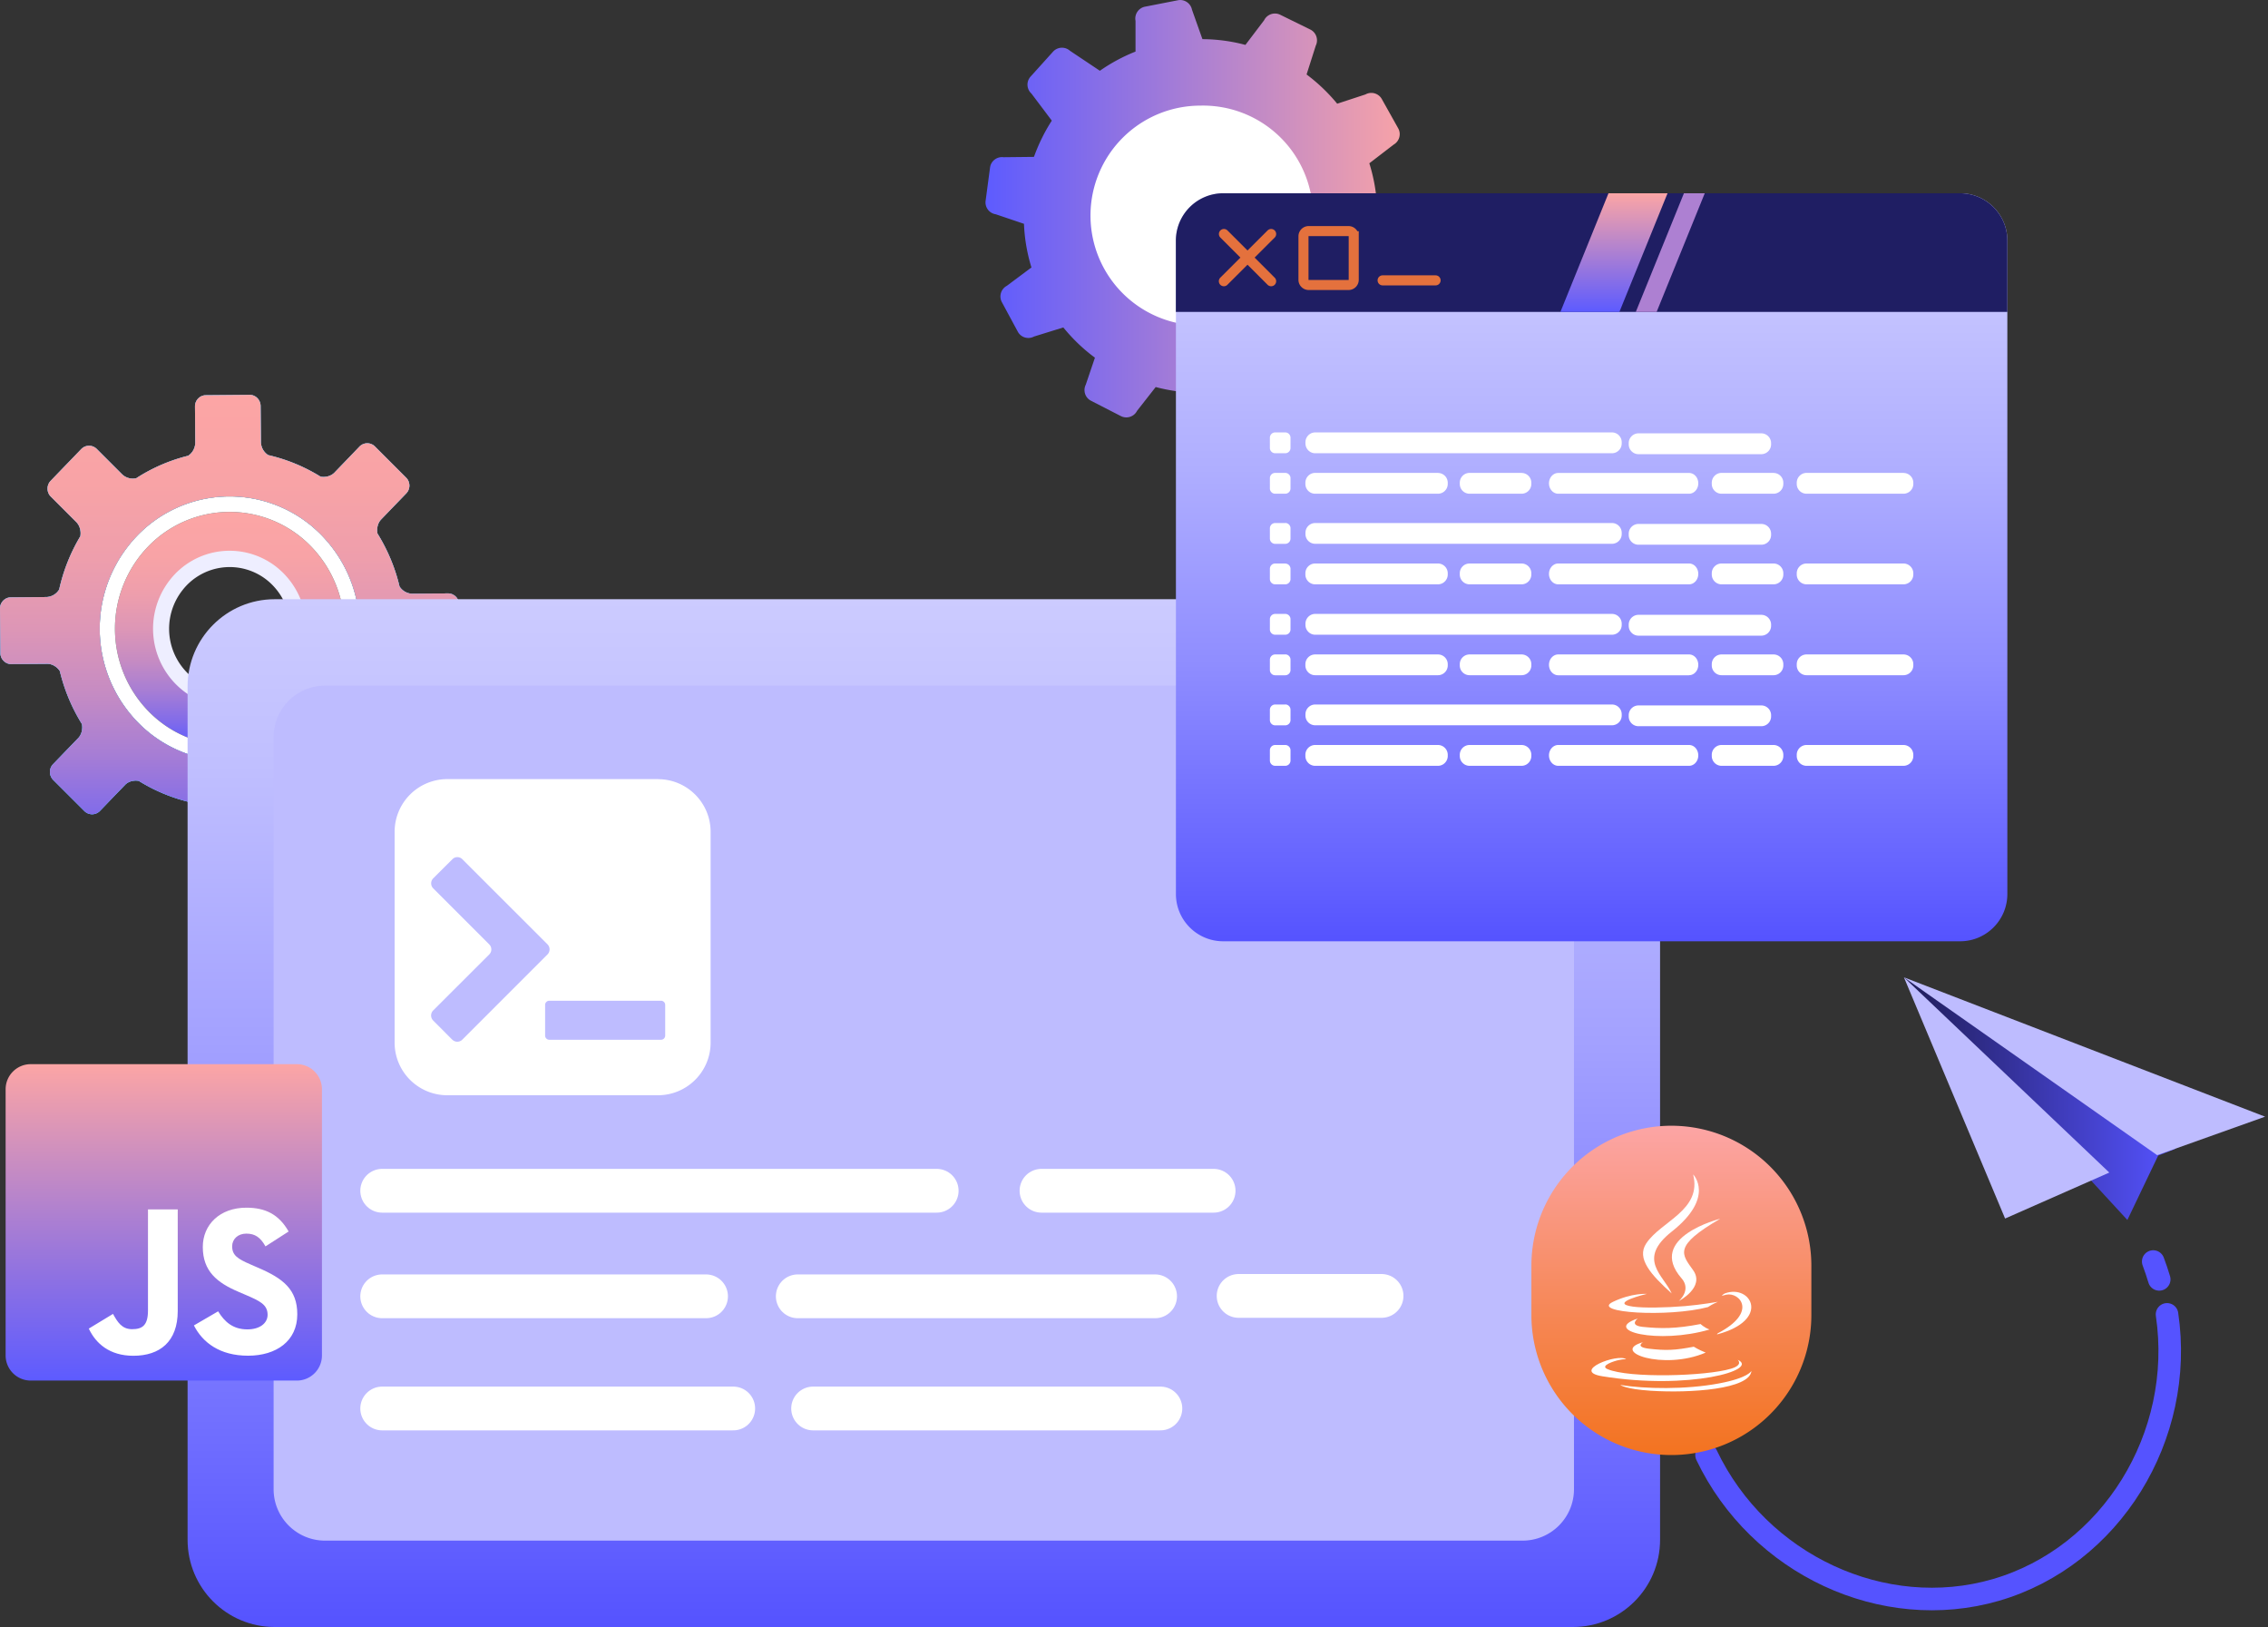 <?xml version="1.0" encoding="utf-8"?>
<svg xmlns="http://www.w3.org/2000/svg" fill="none" height="246" viewBox="0 0 343 246" width="343">
  <rect x="0" y="0" width="343" height="246" fill="#333333" stroke="none"/>
  <path d="m150.6 32.4 4.26 1.44a25.8 25.8 0 0 0 1.13 6.6l-3.73 2.78a1.82 1.82 0 0 0-.74 2.47l2.4 4.45c.48.9 1.59 1.22 2.47.74l4.42-1.37c1.4 1.72 3 3.26 4.78 4.57l-1.38 4.07c-.45.9-.1 2 .8 2.45l4.5 2.31c.9.46 2 .1 2.45-.79l2.82-3.6c2 .53 4.1.83 6.24.87l1.41 4.2c.14 1 1.05 1.7 2.05 1.57l5.02-.66c1-.14 1.69-1.05 1.56-2.05l.07-4.83c2-.76 3.87-1.76 5.59-2.94l3.59 2.43c.71.72 1.86.72 2.58.02l3.6-3.57c.7-.7.7-1.86 0-2.58l-2.64-3.57a26.41 26.41 0 0 0 3.08-6.32l4.03-.03c.99.19 1.94-.46 2.13-1.46l.93-4.97a1.83 1.83 0 0 0-1.45-2.12l-4.32-1.48-.06-.81a26.24 26.24 0 0 0-1.1-5.53l3.67-2.82c.87-.5 1.19-1.6.69-2.48l-2.47-4.41a1.82 1.82 0 0 0-2.48-.7l-4.27 1.4a26.83 26.83 0 0 0-4.63-4.42l1.39-4.36c.44-.9.07-2-.84-2.44l-4.54-2.23a1.82 1.82 0 0 0-2.43.83l-2.83 3.73c-2.1-.56-4.27-.86-6.5-.87l-1.58-4.45c-.2-.99-1.16-1.63-2.14-1.43l-4.97.97a1.83 1.83 0 0 0-1.43 2.14V7.8a26.08 26.08 0 0 0-5.39 2.9l-4.52-3.02a1.82 1.82 0 0 0-2.58.15l-3.38 3.75c-.68.76-.61 1.9.14 2.58l3.07 4.08c-1.1 1.7-2 3.54-2.7 5.48l-4.6.05c-.99-.13-1.91.57-2.04 1.56l-.67 5.02c-.14 1 .56 1.92 1.56 2.05h-.01Z" fill="url(#paint0_linear_1154_7920)"/>
  <path d="M181.54 49.2a16.62 16.62 0 1 0 0-33.23 16.62 16.62 0 0 0 0 33.24Z" fill="#fff"/>
  <path d="M231 178.54c-.01-.89-.73-1.61-1.62-1.61l-5.24.05c-.7.01-1.43-.44-1.83-1.06a26.03 26.03 0 0 0-3.23-7.73 2.4 2.4 0 0 1 .53-2.06l3.68-3.8c.62-.65.6-1.68-.02-2.3l-4.56-4.57a1.59 1.59 0 0 0-2.26.02l-3.67 3.81c-.48.52-1.3.72-2.01.59a25.33 25.33 0 0 0-7.65-3.16 2.3 2.3 0 0 1-1.07-1.84l-.05-5.34c-.01-.89-.73-1.62-1.61-1.61l-6.39.05c-.88.01-1.59.75-1.59 1.64l.05 5.34c0 .72-.43 1.46-1.04 1.86a25.03 25.03 0 0 0-7.59 3.3c-.7.14-1.52-.05-2.02-.55l-3.75-3.75a1.59 1.59 0 0 0-2.26.02l-4.48 4.65c-.61.63-.6 1.67.02 2.29l3.75 3.74c.5.5.7 1.34.56 2.06a25.93 25.93 0 0 0-3.09 7.78c-.38.63-1.1 1.1-1.8 1.1l-5.25.04c-.88.01-1.6.75-1.58 1.64l.05 6.5c0 .9.73 1.62 1.61 1.62l5.25-.05c.7 0 1.44.45 1.83 1.06.65 2.7 1.73 5.32 3.23 7.73.15.72-.05 1.55-.53 2.06l-3.68 3.8c-.61.65-.6 1.68.02 2.3l4.56 4.57c.63.63 1.64.62 2.25-.02l3.67-3.81a2.3 2.3 0 0 1 2.03-.58 25.22 25.22 0 0 0 7.64 3.15c.62.4 1.07 1.14 1.08 1.85l.04 5.34c.01.89.74 1.62 1.62 1.61l6.4-.05c.87-.01 1.58-.75 1.57-1.64l-.05-5.34c0-.72.44-1.47 1.05-1.86a25.18 25.18 0 0 0 7.58-3.3c.71-.15 1.53.05 2.03.55l3.73 3.74c.63.63 1.65.62 2.27-.02l4.48-4.63c.61-.64.6-1.68-.03-2.3l-3.74-3.75a2.4 2.4 0 0 1-.56-2.05 26.16 26.16 0 0 0 3.08-7.78 2.3 2.3 0 0 1 1.82-1.1l5.24-.04c.89 0 1.6-.74 1.6-1.64l-.07-6.5v-.02Z" fill="#BEBCFF"/>
  <path d="m61.8 115.05-3.87-3.87a2.49 2.49 0 0 1-.6-2.13 26.97 26.97 0 0 0 3.2-8.05 2.37 2.37 0 0 1 1.88-1.13l5.43-.05c.91 0 1.64-.77 1.64-1.7l-.06-6.73a1.67 1.67 0 0 0-1.67-1.67l-5.43.05a2.35 2.35 0 0 1-1.9-1.1c-.66-2.8-1.78-5.49-3.33-8-.16-.74.04-1.6.55-2.13l3.8-3.94c.64-.66.63-1.73-.02-2.38L56.7 67.5a1.64 1.64 0 0 0-2.33.02l-3.8 3.95c-.51.52-1.36.74-2.09.6a26.1 26.1 0 0 0-7.92-3.26 2.4 2.4 0 0 1-1.1-1.91l-.05-5.53c-.01-.92-.76-1.68-1.67-1.67l-6.62.06c-.9 0-1.64.77-1.63 1.7l.04 5.52a2.4 2.4 0 0 1-1.07 1.93c-2.75.68-5.4 1.81-7.86 3.4a2.36 2.36 0 0 1-2.1-.56l-3.87-3.87a1.64 1.64 0 0 0-2.34.02l-4.63 4.8c-.63.66-.63 1.73.02 2.38l3.87 3.87c.52.52.74 1.38.6 2.13a27 27 0 0 0-3.2 8.05 2.36 2.36 0 0 1-1.88 1.14l-5.43.05c-.9 0-1.65.77-1.64 1.7l.06 6.73c0 .92.76 1.67 1.66 1.66l5.43-.04c.73-.01 1.5.46 1.9 1.1.67 2.79 1.78 5.49 3.34 8 .16.73-.05 1.6-.55 2.12l-3.8 3.94a1.7 1.7 0 0 0 0 2.38l4.73 4.72c.65.65 1.7.64 2.34-.02l3.8-3.94c.5-.53 1.36-.75 2.08-.6a26.07 26.07 0 0 0 7.92 3.26c.64.4 1.11 1.17 1.12 1.91l.04 5.53c.01.92.76 1.68 1.68 1.67l6.61-.06c.91 0 1.64-.77 1.64-1.7l-.05-5.52a2.38 2.38 0 0 1 1.08-1.93c2.75-.69 5.4-1.82 7.86-3.4.73-.16 1.58.04 2.1.56l3.86 3.87c.65.65 1.7.64 2.34-.02l4.64-4.8a1.7 1.7 0 0 0-.03-2.38Zm-39.28-4.3a20.26 20.26 0 0 1-3.18-28.12 19.42 19.42 0 0 1 27.62-3.24 20.26 20.26 0 0 1 3.18 28.11 19.43 19.43 0 0 1-27.62 3.25Z" fill="#58BEF7"/>
  <path d="M22.58 107.67a17.9 17.9 0 0 1-.22-24.99 17.14 17.14 0 0 1 24.54-.21 17.9 17.9 0 0 1 .22 24.98 17.14 17.14 0 0 1-24.54.22ZM41.5 86.4c-4.7-3.8-11.55-3-15.29 1.8a11.2 11.2 0 0 0 1.77 15.56c4.7 3.8 11.55 3 15.28-1.8a11.2 11.2 0 0 0-1.76-15.56Z" fill="url(#paint1_linear_1154_7920)"/>
  <path d="M46.95 79.39a19.43 19.43 0 0 0-27.61 3.24 20.26 20.26 0 0 0 3.18 28.12 19.43 19.43 0 0 0 27.62-3.25 20.26 20.26 0 0 0-3.19-28.11Zm-24.37 28.28a17.9 17.9 0 0 1-.22-24.99 17.14 17.14 0 0 1 24.54-.21 17.9 17.9 0 0 1 .22 24.98 17.14 17.14 0 0 1-24.54.22Z" fill="#fff"/>
  <path d="m61.8 115.05-3.87-3.87a2.49 2.49 0 0 1-.6-2.13 26.97 26.97 0 0 0 3.2-8.05 2.37 2.37 0 0 1 1.88-1.13l5.43-.05c.91 0 1.64-.77 1.64-1.7l-.06-6.73a1.67 1.67 0 0 0-1.67-1.67l-5.43.05a2.35 2.35 0 0 1-1.9-1.1c-.66-2.8-1.78-5.49-3.33-8-.16-.74.04-1.6.55-2.13l3.8-3.94c.64-.66.63-1.73-.02-2.38L56.7 67.5a1.64 1.64 0 0 0-2.33.02l-3.8 3.95c-.51.52-1.36.74-2.09.6a26.1 26.1 0 0 0-7.92-3.26 2.4 2.4 0 0 1-1.1-1.91l-.05-5.53c-.01-.92-.76-1.68-1.67-1.67l-6.62.06c-.9 0-1.64.77-1.63 1.7l.04 5.52a2.4 2.4 0 0 1-1.07 1.93c-2.75.68-5.4 1.81-7.86 3.4a2.36 2.36 0 0 1-2.1-.56l-3.87-3.87a1.64 1.64 0 0 0-2.34.02l-4.63 4.8c-.63.66-.63 1.73.02 2.38l3.87 3.87c.52.52.74 1.38.6 2.13a27 27 0 0 0-3.2 8.05 2.36 2.36 0 0 1-1.88 1.14l-5.43.05c-.9 0-1.65.77-1.64 1.7l.06 6.73c0 .92.76 1.67 1.66 1.66l5.43-.04c.73-.01 1.5.46 1.9 1.1.67 2.79 1.78 5.49 3.34 8 .16.73-.05 1.6-.55 2.12l-3.8 3.94a1.7 1.7 0 0 0 0 2.38l4.73 4.72c.65.65 1.7.64 2.34-.02l3.8-3.94c.5-.53 1.36-.75 2.08-.6a26.07 26.07 0 0 0 7.92 3.26c.64.4 1.11 1.17 1.12 1.91l.04 5.53c.01.92.76 1.68 1.68 1.67l6.61-.06c.91 0 1.64-.77 1.64-1.7l-.05-5.52a2.38 2.38 0 0 1 1.08-1.93c2.75-.69 5.4-1.82 7.86-3.4.73-.16 1.58.04 2.1.56l3.86 3.87c.65.65 1.7.64 2.34-.02l4.64-4.8a1.7 1.7 0 0 0-.03-2.38Zm-39.28-4.3a20.26 20.26 0 0 1-3.18-28.12 19.42 19.42 0 0 1 27.62-3.24 20.26 20.26 0 0 1 3.18 28.11 19.43 19.43 0 0 1-27.62 3.25Z" fill="#58BEF7"/>
  <path d="m61.8 115.05-3.87-3.87a2.49 2.49 0 0 1-.6-2.13 26.97 26.97 0 0 0 3.2-8.05 2.37 2.37 0 0 1 1.88-1.13l5.43-.05c.91 0 1.64-.77 1.64-1.7l-.06-6.73a1.67 1.67 0 0 0-1.67-1.67l-5.43.05a2.35 2.35 0 0 1-1.9-1.1c-.66-2.8-1.78-5.49-3.33-8-.16-.74.04-1.6.55-2.13l3.8-3.94c.64-.66.63-1.73-.02-2.38L56.7 67.5a1.64 1.64 0 0 0-2.33.02l-3.8 3.95c-.51.52-1.36.74-2.09.6a26.1 26.1 0 0 0-7.92-3.26 2.4 2.4 0 0 1-1.1-1.91l-.05-5.53c-.01-.92-.76-1.68-1.67-1.67l-6.62.06c-.9 0-1.64.77-1.63 1.7l.04 5.52a2.4 2.4 0 0 1-1.07 1.93c-2.75.68-5.4 1.81-7.86 3.4a2.36 2.36 0 0 1-2.1-.56l-3.87-3.87a1.64 1.64 0 0 0-2.34.02l-4.63 4.8c-.63.66-.63 1.73.02 2.38l3.87 3.87c.52.52.74 1.38.6 2.13a27 27 0 0 0-3.2 8.05 2.36 2.36 0 0 1-1.88 1.14l-5.43.05c-.9 0-1.65.77-1.64 1.7l.06 6.73c0 .92.76 1.67 1.66 1.66l5.43-.04c.73-.01 1.5.46 1.9 1.1.67 2.79 1.78 5.49 3.34 8 .16.73-.05 1.6-.55 2.12l-3.8 3.94a1.7 1.7 0 0 0 0 2.38l4.73 4.72c.65.65 1.7.64 2.34-.02l3.8-3.94c.5-.53 1.36-.75 2.08-.6a26.07 26.07 0 0 0 7.92 3.26c.64.4 1.11 1.17 1.12 1.91l.04 5.53c.01.92.76 1.68 1.68 1.67l6.61-.06c.91 0 1.64-.77 1.64-1.7l-.05-5.52a2.38 2.38 0 0 1 1.08-1.93c2.75-.69 5.4-1.82 7.86-3.4.73-.16 1.58.04 2.1.56l3.86 3.87c.65.65 1.7.64 2.34-.02l4.64-4.8a1.7 1.7 0 0 0-.03-2.38Zm-39.28-4.3a20.26 20.26 0 0 1-3.18-28.12 19.42 19.42 0 0 1 27.62-3.24 20.26 20.26 0 0 1 3.18 28.11 19.43 19.43 0 0 1-27.62 3.25Z" fill="url(#paint2_linear_1154_7920)"/>
  <path d="M41.94 85.83a11.45 11.45 0 0 0-16.28 1.9 11.94 11.94 0 0 0 1.88 16.58 11.45 11.45 0 0 0 16.28-1.91 11.94 11.94 0 0 0-1.88-16.57Zm-12.9 16.55a9.44 9.44 0 0 1-1.48-13.1 9.05 9.05 0 0 1 12.88-1.52 9.44 9.44 0 0 1 1.48 13.1 9.05 9.05 0 0 1-12.87 1.52Z" fill="#EEF"/>
  <path d="M237.87 90.6H41.55c-7.28 0-13.18 5.91-13.18 13.2v129.02c0 7.28 5.9 13.18 13.18 13.18h196.32c7.29 0 13.19-5.9 13.19-13.19V103.8c0-7.28-5.9-13.18-13.19-13.18Z" fill="url(#paint3_linear_1154_7920)"/>
  <path d="M230.26 103.67H49.16a7.78 7.78 0 0 0-7.78 7.77v113.72c0 4.3 3.49 7.78 7.78 7.78h181.1c4.3 0 7.78-3.48 7.78-7.78V111.44c0-4.3-3.48-7.77-7.78-7.77Z" fill="#BEBCFF"/>
  <path d="M57.8 180.04h83.86M157.51 180.04h26.03M57.8 196h48.98M120.65 196h54.04M187.32 195.94h21.62M122.97 212.96h52.52M57.8 212.96h53.09" stroke="#fff" stroke-linecap="round" stroke-miterlimit="10" stroke-width="6.62"/>
  <path d="M99.52 117.8H67.65a7.97 7.97 0 0 0-7.97 7.97v31.87c0 4.4 3.57 7.96 7.97 7.96H99.5c4.4 0 7.97-3.56 7.97-7.96v-31.87c0-4.4-3.57-7.96-7.96-7.96ZM68.4 157.2l-2.89-2.9a1.08 1.08 0 0 1 0-1.52l8.48-8.47c.42-.42.42-1.1 0-1.52l-8.47-8.47a1.08 1.08 0 0 1 0-1.52l2.89-2.88c.42-.43 1.1-.43 1.52 0l12.87 12.86c.42.43.42 1.1 0 1.53l-12.88 12.88c-.42.42-1.1.42-1.52 0Zm32.2-.62c0 .35-.28.63-.63.63h-16.9a.63.63 0 0 1-.63-.63v-4.64c0-.35.29-.63.63-.63h16.9c.35 0 .63.28.63.63v4.64Z" fill="#fff"/>
  <path d="M296.42 29.22H185a7.16 7.16 0 0 0-7.16 7.16v98.79c0 3.95 3.2 7.15 7.15 7.15h111.44c3.95 0 7.15-3.2 7.15-7.15v-98.8c0-3.95-3.2-7.15-7.16-7.15Z" fill="url(#paint4_linear_1154_7920)"/>
  <path d="M303.58 36.38v10.78H177.83V36.38a7.17 7.17 0 0 1 7.17-7.16h111.42c3.95 0 7.16 3.2 7.16 7.16Z" fill="#1F1E63"/>
  <path d="m185.1 35.38 7.14 7.14M192.24 35.38l-7.15 7.14M203.94 34.94h-6.02a.79.79 0 0 0-.79.78v6.59c0 .43.36.78.79.78h6.02c.44 0 .79-.35.79-.78v-6.59a.79.79 0 0 0-.79-.78ZM209.1 42.39h8.01" stroke="#E4713D" stroke-linecap="round" stroke-miterlimit="10" stroke-width="1.52"/>
  <path d="M194.37 65.38h-1.52a.8.8 0 0 0-.8.8v1.55c0 .44.36.8.8.8h1.52a.8.8 0 0 0 .8-.8v-1.55a.8.8 0 0 0-.8-.8ZM243.78 65.38h-44.87c-.82 0-1.48.67-1.48 1.48v.18c0 .82.66 1.49 1.48 1.49h44.87c.82 0 1.48-.67 1.48-1.49v-.18c0-.81-.66-1.48-1.48-1.48ZM194.37 71.5h-1.52a.8.8 0 0 0-.8.8v1.56c0 .43.36.79.8.79h1.52a.8.8 0 0 0 .8-.8V72.3a.8.8 0 0 0-.8-.8ZM230.11 71.5h-7.86c-.82 0-1.48.67-1.48 1.49v.18c0 .82.66 1.48 1.48 1.48h7.86c.82 0 1.48-.66 1.48-1.48v-.18c0-.82-.66-1.48-1.48-1.48ZM268.22 71.5h-7.86c-.82 0-1.48.67-1.48 1.49v.18c0 .82.66 1.48 1.48 1.48h7.86c.82 0 1.48-.66 1.48-1.48v-.18c0-.82-.66-1.48-1.48-1.48ZM287.87 71.5h-14.66c-.81 0-1.48.67-1.48 1.49v.18c0 .82.67 1.48 1.48 1.48h14.66c.82 0 1.49-.66 1.49-1.48v-.18c0-.82-.67-1.48-1.49-1.48ZM255.44 74.65h-19.78c-.77 0-1.4-.7-1.4-1.57 0-.87.63-1.57 1.4-1.57h19.78c.78 0 1.4.7 1.4 1.57 0 .86-.62 1.57-1.4 1.57ZM217.48 71.5H198.9c-.82 0-1.48.67-1.48 1.49v.18c0 .82.66 1.48 1.48 1.48h18.57c.81 0 1.48-.66 1.48-1.48v-.18c0-.82-.67-1.48-1.48-1.48ZM266.38 65.52H247.8c-.82 0-1.48.67-1.48 1.48v.18c0 .82.66 1.49 1.48 1.49h18.57c.82 0 1.48-.67 1.48-1.49V67c0-.81-.66-1.48-1.48-1.48ZM194.37 79.08h-1.52a.8.8 0 0 0-.8.8v1.55c0 .44.36.8.8.8h1.52a.8.8 0 0 0 .8-.8v-1.56a.8.8 0 0 0-.8-.8ZM243.78 79.08h-44.87c-.82 0-1.48.66-1.48 1.48v.18c0 .82.66 1.48 1.48 1.48h44.87c.82 0 1.48-.66 1.48-1.48v-.18c0-.82-.66-1.48-1.48-1.48ZM194.37 85.2h-1.52a.8.8 0 0 0-.8.8v1.55c0 .44.36.8.8.8h1.52a.8.8 0 0 0 .8-.8V86a.8.8 0 0 0-.8-.79ZM230.11 85.2h-7.86c-.82 0-1.48.66-1.48 1.48v.18c0 .82.66 1.49 1.48 1.49h7.86c.82 0 1.48-.67 1.48-1.49v-.18c0-.82-.66-1.48-1.48-1.48ZM268.22 85.2h-7.86c-.82 0-1.48.66-1.48 1.48v.18c0 .82.66 1.49 1.48 1.49h7.86c.82 0 1.48-.67 1.48-1.49v-.18c0-.82-.66-1.48-1.48-1.48ZM287.87 85.2h-14.66c-.81 0-1.48.66-1.48 1.48v.18c0 .82.67 1.49 1.48 1.49h14.66c.82 0 1.49-.67 1.49-1.49v-.18c0-.82-.67-1.48-1.49-1.48ZM255.44 88.35h-19.78c-.77 0-1.4-.7-1.4-1.58 0-.86.63-1.57 1.4-1.57h19.78c.78 0 1.4.7 1.4 1.57 0 .87-.62 1.58-1.4 1.58ZM217.48 85.2H198.9c-.82 0-1.48.66-1.48 1.48v.18c0 .82.66 1.49 1.48 1.49h18.57c.81 0 1.48-.67 1.48-1.49v-.18c0-.82-.67-1.48-1.48-1.48ZM266.38 79.22H247.8c-.82 0-1.48.66-1.48 1.48v.18c0 .82.66 1.48 1.48 1.48h18.57c.82 0 1.48-.66 1.48-1.48v-.18c0-.82-.66-1.48-1.48-1.48ZM194.37 92.82h-1.52a.8.8 0 0 0-.8.8v1.55c0 .44.36.8.8.8h1.52a.8.8 0 0 0 .8-.8v-1.55a.8.8 0 0 0-.8-.8ZM243.78 92.82h-44.87c-.82 0-1.48.67-1.48 1.49v.17c0 .82.66 1.49 1.48 1.49h44.87c.82 0 1.48-.67 1.48-1.49v-.17c0-.82-.66-1.49-1.48-1.49ZM194.37 98.95h-1.52a.8.8 0 0 0-.8.8v1.55c0 .44.36.8.8.8h1.52a.8.8 0 0 0 .8-.8v-1.56a.8.8 0 0 0-.8-.8ZM230.11 98.95h-7.86c-.82 0-1.48.66-1.48 1.48v.18c0 .82.66 1.48 1.48 1.48h7.86c.82 0 1.48-.66 1.48-1.48v-.18c0-.82-.66-1.48-1.48-1.48ZM268.22 98.95h-7.86c-.82 0-1.48.66-1.48 1.48v.18c0 .82.66 1.48 1.48 1.48h7.86c.82 0 1.48-.66 1.48-1.48v-.18c0-.82-.66-1.48-1.48-1.48ZM287.87 98.95h-14.66c-.81 0-1.48.66-1.48 1.48v.18c0 .82.67 1.48 1.48 1.48h14.66c.82 0 1.49-.66 1.49-1.48v-.18c0-.82-.67-1.48-1.49-1.48ZM255.44 102.1h-19.78c-.77 0-1.4-.71-1.4-1.58 0-.87.63-1.57 1.4-1.57h19.78c.78 0 1.4.7 1.4 1.57 0 .87-.62 1.57-1.4 1.57ZM217.48 98.95H198.9c-.82 0-1.48.66-1.48 1.48v.18c0 .82.66 1.48 1.48 1.48h18.57c.81 0 1.48-.66 1.48-1.48v-.18c0-.82-.67-1.48-1.48-1.48ZM266.38 92.96H247.8c-.82 0-1.48.67-1.48 1.49v.17c0 .82.66 1.49 1.48 1.49h18.57c.82 0 1.48-.67 1.48-1.49v-.17c0-.82-.66-1.49-1.48-1.49ZM194.37 106.52h-1.52a.8.8 0 0 0-.8.8v1.55c0 .44.36.8.8.8h1.52a.8.8 0 0 0 .8-.8v-1.56a.8.8 0 0 0-.8-.8ZM243.78 106.52h-44.87c-.82 0-1.48.66-1.48 1.48v.18c0 .82.66 1.48 1.48 1.48h44.87c.82 0 1.48-.66 1.48-1.48V108c0-.82-.66-1.48-1.48-1.48ZM194.37 112.64h-1.52a.8.8 0 0 0-.8.8v1.55c0 .44.36.8.8.8h1.52a.8.8 0 0 0 .8-.8v-1.55a.8.8 0 0 0-.8-.8ZM230.11 112.64h-7.86c-.82 0-1.48.67-1.48 1.48v.18c0 .82.66 1.49 1.48 1.49h7.86c.82 0 1.48-.67 1.48-1.49v-.17c0-.82-.66-1.49-1.48-1.49ZM268.22 112.64h-7.86c-.82 0-1.48.67-1.48 1.48v.18c0 .82.66 1.49 1.48 1.49h7.86c.82 0 1.48-.67 1.48-1.49v-.17c0-.82-.66-1.49-1.48-1.49ZM287.87 112.64h-14.66c-.81 0-1.48.67-1.48 1.48v.18c0 .82.67 1.49 1.48 1.49h14.66c.82 0 1.49-.67 1.49-1.49v-.17c0-.82-.67-1.49-1.49-1.49ZM255.44 115.79h-19.78c-.77 0-1.4-.7-1.4-1.58 0-.86.63-1.57 1.4-1.57h19.78c.78 0 1.4.7 1.4 1.58 0 .86-.62 1.57-1.4 1.57ZM217.48 112.64H198.9c-.82 0-1.48.67-1.48 1.48v.18c0 .82.66 1.49 1.48 1.49h18.57c.81 0 1.48-.67 1.48-1.49v-.17c0-.82-.67-1.49-1.48-1.49ZM266.38 106.66H247.8c-.82 0-1.48.66-1.48 1.48v.18c0 .82.66 1.48 1.48 1.48h18.57c.82 0 1.48-.66 1.48-1.48v-.18c0-.82-.66-1.48-1.48-1.48Z" fill="#fff"/>
  <path d="m252.19 29.22-7.28 17.94h-8.92l7.27-17.94h8.93Z" fill="url(#paint5_linear_1154_7920)"/>
  <path d="m257.82 29.22-7.28 17.94h-3.15l7.28-17.94h3.15Z" fill="url(#paint6_linear_1154_7920)"/>
  <path d="M325.64 190.74c.34.9.64 1.8.91 2.7M327.73 198.73c2.73 18.43-8.47 36.61-25.89 41.67-16.97 4.92-35.84-3.79-43.75-20.39M257 217.52c-.33-.87-.65-1.77-.93-2.69" stroke="#5553FF" stroke-linecap="round" stroke-miterlimit="10" stroke-width="3.41"/>
  <path d="m328.96 173.72-2.57 1-4.66 9.74-33.78-36.69 41.01 25.95Z" fill="url(#paint7_linear_1154_7920)"/>
  <path d="m319 177.29-15.76 6.95-15.3-36.47L319 177.29ZM342.56 168.84l-16.32 5.82-38.3-26.89 54.62 21.07Z" fill="#BEBCFF"/>
  <path d="M4.65 160.9h40.24c2.1 0 3.8 1.7 3.8 3.8v40.24c0 2.1-1.7 3.8-3.8 3.8H4.65a3.8 3.8 0 0 1-3.8-3.8V164.7c0-2.1 1.7-3.8 3.8-3.8Z" fill="url(#paint8_linear_1154_7920)"/>
  <path d="m13.43 200.88 3.66-2.22c.7 1.26 1.35 2.31 2.89 2.31s2.4-.57 2.4-2.82v-15.29h4.5v15.35c0 4.66-2.72 6.78-6.71 6.78-3.6 0-5.69-1.86-6.74-4.11M29.33 200.4l3.66-2.13c.96 1.57 2.22 2.73 4.43 2.73 1.86 0 3.05-.93 3.05-2.21 0-1.55-1.22-2.1-3.28-2.99l-1.12-.48c-3.24-1.38-5.4-3.12-5.4-6.78 0-3.37 2.57-5.94 6.59-5.94 2.86 0 4.91 1 6.39 3.6l-3.5 2.25c-.77-1.38-1.6-1.93-2.9-1.93-1.27 0-2.14.83-2.14 1.92 0 1.35.83 1.9 2.76 2.73l1.12.49c3.82 1.63 5.97 3.3 5.97 7.06 0 4.05-3.18 6.26-7.45 6.26s-6.87-1.99-8.19-4.59" fill="#fff"/>
  <path d="M231.6 191.38v7.45a21.17 21.17 0 1 0 42.34 0v-7.45a21.17 21.17 0 1 0-42.34 0Z" fill="url(#paint9_linear_1154_7920)"/>
  <path d="M248.47 202.94s-1.25.73.9.98c2.6.3 3.92.25 6.79-.3 0 0 .75.48 1.8.89-6.42 2.75-14.53-.16-9.49-1.57M247.69 199.35s-1.4 1.04.74 1.27c2.77.28 4.97.3 8.76-.43 0 0 .53.53 1.35.83-7.76 2.27-16.4.18-10.85-1.67ZM254.3 193.26c1.58 1.82-.42 3.46-.42 3.46s4.02-2.07 2.18-4.67c-1.73-2.43-3.05-3.63 4.1-7.78 0 0-11.23 2.81-5.86 9" fill="#fff"/>
  <path d="M262.8 205.6s.92.77-1.03 1.35c-3.7 1.13-15.42 1.47-18.68.05-1.17-.51 1.03-1.22 1.72-1.36.72-.16 1.13-.13 1.13-.13-1.3-.92-8.41 1.8-3.61 2.58 13.1 2.12 23.86-.96 20.47-2.49M249.07 195.63s-5.96 1.41-2.1 1.93c1.62.22 4.86.17 7.88-.08 2.47-.21 4.95-.65 4.95-.65s-.87.37-1.5.8c-6.06 1.59-17.76.85-14.39-.78 2.85-1.38 5.16-1.22 5.16-1.22ZM259.77 201.6c6.15-3.19 3.3-6.26 1.32-5.85-.48.1-.7.19-.7.19s.18-.28.52-.4c3.93-1.39 6.95 4.07-1.27 6.23 0 0 .1-.09.13-.16M256.06 177.57s3.4 3.41-3.24 8.65c-5.32 4.21-1.21 6.6 0 9.35-3.1-2.8-5.38-5.28-3.85-7.57 2.24-3.38 8.47-5.01 7.09-10.43Z" fill="#fff"/>
  <path d="M249.68 210.28c5.9.38 14.98-.21 15.2-3.01 0 0-.42 1.06-4.9 1.9-5.03.95-11.25.84-14.94.23 0 0 .75.63 4.63.88" fill="#fff"/>
  <defs>
    <linearGradient gradientUnits="userSpaceOnUse" id="paint0_linear_1154_7920" x1="149.03" x2="214.05" y1="32.59" y2="32.59">
      <stop stop-color="#5D5BFF"/>
      <stop offset="1" stop-color="#FCA5A5"/>
    </linearGradient>
    <linearGradient gradientUnits="userSpaceOnUse" id="paint1_linear_1154_7920" x1="34.74" x2="34.74" y1="112.74" y2="77.4">
      <stop stop-color="#5D5BFF"/>
      <stop offset=".1" stop-color="#806BEA"/>
      <stop offset=".23" stop-color="#A67DD5"/>
      <stop offset=".36" stop-color="#C58BC3"/>
      <stop offset=".5" stop-color="#DD96B6"/>
      <stop offset=".65" stop-color="#EE9EAC"/>
      <stop offset=".81" stop-color="#F8A3A6"/>
      <stop offset="1" stop-color="#FCA5A5"/>
    </linearGradient>
    <linearGradient gradientUnits="userSpaceOnUse" id="paint2_linear_1154_7920" x1="34.74" x2="34.74" y1="130.44" y2="59.7">
      <stop stop-color="#5D5BFF"/>
      <stop offset=".1" stop-color="#806BEA"/>
      <stop offset=".23" stop-color="#A67DD5"/>
      <stop offset=".36" stop-color="#C58BC3"/>
      <stop offset=".5" stop-color="#DD96B6"/>
      <stop offset=".65" stop-color="#EE9EAC"/>
      <stop offset=".81" stop-color="#F8A3A6"/>
      <stop offset="1" stop-color="#FCA5A5"/>
    </linearGradient>
    <linearGradient gradientUnits="userSpaceOnUse" id="paint3_linear_1154_7920" x1="139.72" x2="139.72" y1="246" y2="90.61">
      <stop stop-color="#5553FF"/>
      <stop offset=".21" stop-color="#7371FF"/>
      <stop offset=".57" stop-color="#A3A1FF"/>
      <stop offset=".84" stop-color="#C0BFFF"/>
      <stop offset="1" stop-color="#CCCBFF"/>
    </linearGradient>
    <linearGradient gradientUnits="userSpaceOnUse" id="paint4_linear_1154_7920" x1="240.71" x2="240.71" y1="142.32" y2="29.22">
      <stop stop-color="#5553FF"/>
      <stop offset=".07" stop-color="#615FFF"/>
      <stop offset=".37" stop-color="#8F8DFF"/>
      <stop offset=".64" stop-color="#B0AFFF"/>
      <stop offset=".85" stop-color="#C4C3FF"/>
      <stop offset="1" stop-color="#CCCBFF"/>
    </linearGradient>
    <linearGradient gradientUnits="userSpaceOnUse" id="paint5_linear_1154_7920" x1="244.09" x2="244.09" y1="47.16" y2="29.22">
      <stop stop-color="#5D5BFF"/>
      <stop offset="1" stop-color="#FCA5A5"/>
    </linearGradient>
    <linearGradient gradientUnits="userSpaceOnUse" id="paint6_linear_1154_7920" x1="252.61" x2="252.61" y1="-88.24" y2="-88.24">
      <stop stop-color="#5D5BFF"/>
      <stop offset="1" stop-color="#FCA5A5"/>
    </linearGradient>
    <linearGradient gradientUnits="userSpaceOnUse" id="paint7_linear_1154_7920" x1="328.96" x2="287.95" y1="166.12" y2="166.12">
      <stop stop-color="#5553FF"/>
      <stop offset=".42" stop-color="#3F3CBB"/>
      <stop offset="1" stop-color="#1F1C57"/>
    </linearGradient>
    <linearGradient gradientUnits="userSpaceOnUse" id="paint8_linear_1154_7920" x1="24.77" x2="24.77" y1="208.74" y2="160.9">
      <stop stop-color="#5D5BFF"/>
      <stop offset=".34" stop-color="#9072E1"/>
      <stop offset="1" stop-color="#FCA5A5"/>
    </linearGradient>
    <linearGradient gradientUnits="userSpaceOnUse" id="paint9_linear_1154_7920" x1="252.78" x2="252.78" y1="220" y2="170.21">
      <stop stop-color="#F37320"/>
      <stop offset=".41" stop-color="#F68653"/>
      <stop offset="1" stop-color="#FCA5A5"/>
    </linearGradient>
  </defs>
</svg>